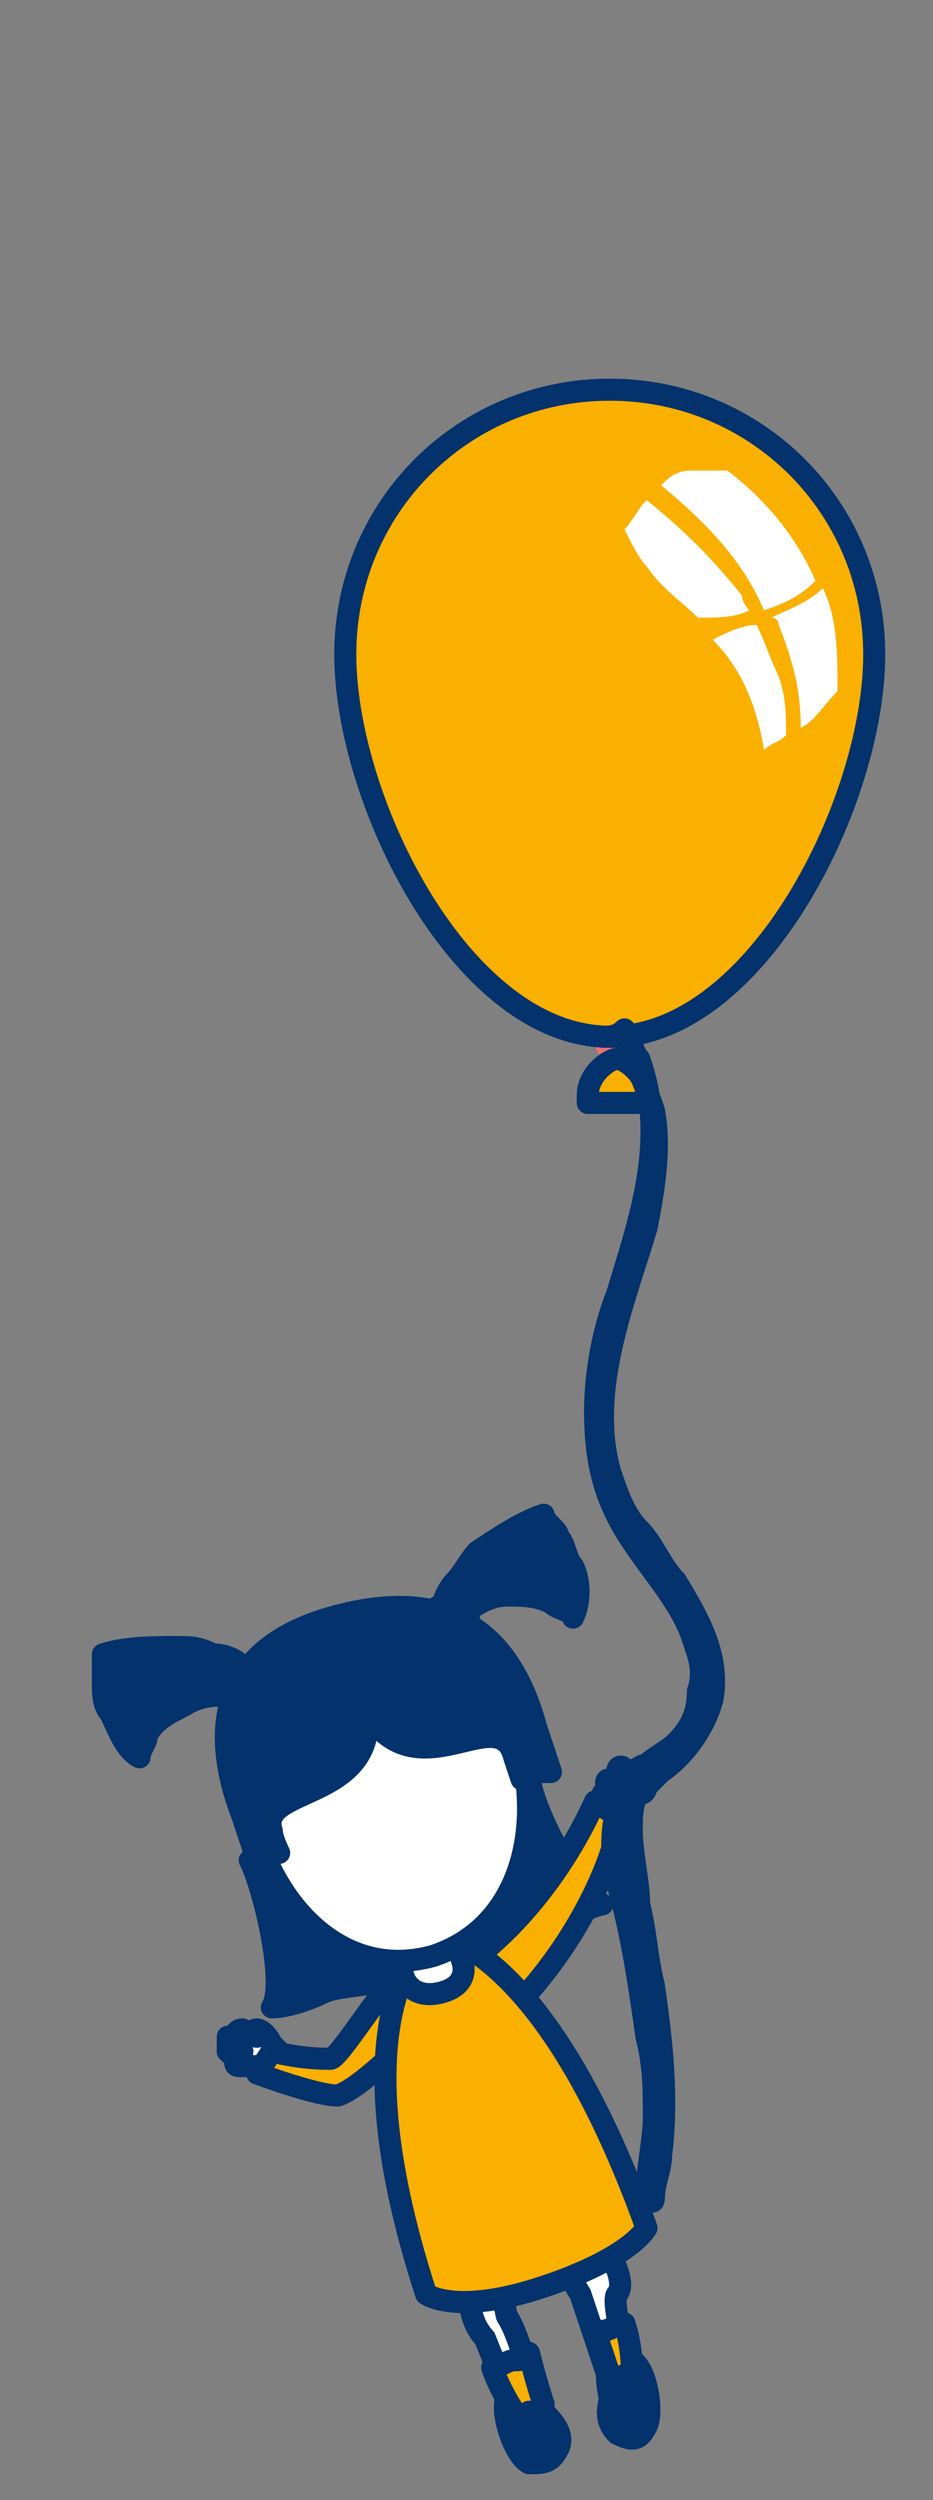 <?xml version="1.0" encoding="utf-8"?>
<!-- Generator: Adobe Illustrator 24.1.3, SVG Export Plug-In . SVG Version: 6.00 Build 0)  -->
<svg version="1.1" id="Calque_1" xmlns="http://www.w3.org/2000/svg" xmlns:xlink="http://www.w3.org/1999/xlink" x="0px" y="0px"
	 viewBox="0 0 12.7 34" style="enable-background:new 0 0 12.7 34;" xml:space="preserve">
<rect x="0" y="0" width="12.7" height="34" fill="#808080" stroke="none"/>
<style type="text/css">
	.st0{fill:#03326C;stroke:#03326C;stroke-width:0.3;stroke-linejoin:round;stroke-miterlimit:10;}
	.st1{fill:#FFFFFF;stroke:#03326C;stroke-width:0.3;stroke-linejoin:round;stroke-miterlimit:10;}
	.st2{fill:#F9B000;stroke:#03326C;stroke-width:0.3;stroke-linejoin:round;stroke-miterlimit:10;}
	.st3{fill:#ED7072;}
	.st4{fill:#FFFFFF;}
</style>
<path class="st0" d="M3.4,25.3l1.7-1.2c0,0,0.1,0.3,0.1,0.4c0,0.1,0,0.2,0.1,0.2c0.1-0.1,0.1-0.2,0-0.3c0-0.1-0.1-0.3-0.2-0.4
	l2.1,0.1c0,0.4,0.6,1.6,1,1.8c-0.1,0-1,0.4-1.2,0.5c-0.8,0.3-1.1,0.1-1.7,0.5C5.2,27,4.6,27,4.4,27.1c-0.2,0.1-0.5,0.2-0.7,0.2
	C3.9,27,3.6,25.7,3.4,25.3z"/>
<g>
	<path class="st1" d="M8.4,24.8c0-0.1,0.1-0.1,0.1-0.2c0.1-0.1,0.1-0.1,0.2-0.2c0.1,0,0.1-0.1,0.1-0.1c0-0.1-0.1,0.1-0.1,0.1
		c0,0,0.1-0.1,0.1-0.2c0,0,0-0.1-0.1,0c0,0-0.1,0.2-0.1,0.1c0,0,0.1-0.1,0.1-0.2c0,0,0-0.1-0.1,0c0,0-0.1,0.2-0.1,0.2
		c0,0,0-0.1,0-0.2c0-0.1-0.1-0.1-0.1,0c0,0.1-0.1,0.2-0.1,0.2c0,0,0-0.1,0-0.1c-0.1,0,0,0.1-0.1,0.2c0,0.1,0,0.1,0,0.3L8.4,24.8z"/>
	<path class="st2" d="M7.1,27.2c-0.2,0.2-0.5,0.3-0.7,0c-0.2-0.2-0.1-0.4,0.1-0.6c0.4-0.3,1.1-1,1.6-2.1l0.3,0.2
		C8.5,24.7,8.2,26,7.1,27.2z"/>
	<g>
		<path class="st1" d="M3.7,28.2c-0.1-0.1-0.1-0.1-0.2-0.1c-0.1,0-0.2,0-0.2,0c-0.1,0-0.1,0-0.1-0.1c0-0.1,0.1,0,0.1,0
			c0,0-0.1,0-0.2-0.1c0,0,0-0.1,0-0.1c0.1,0,0.2,0.1,0.2,0.1c0,0-0.1-0.1-0.2-0.1c0,0,0-0.1,0-0.1c0.1,0,0.2,0.1,0.2,0.1
			c0,0-0.1,0-0.1-0.1c0,0,0-0.1,0.1-0.1c0.1,0.1,0.2,0.1,0.2,0.1c0,0-0.1-0.1,0-0.1c0,0,0.1,0,0.2,0.2c0.1,0.1,0.1,0.1,0.2,0.2
			L3.7,28.2z"/>
		<path class="st2" d="M5.8,27.5c0.2-0.1,0.3-0.5,0.1-0.6c-0.2-0.2-0.4-0.1-0.6,0.1c-0.2,0.2-0.7,1-0.8,1c-0.1,0-0.4,0-0.8-0.1
			l-0.2,0.3c0,0,0.8,0.3,1.1,0.3C4.9,28.4,5.5,27.8,5.8,27.5z"/>
	</g>
</g>
<g>
	<path class="st0" d="M8.4,33.1c0.2,0.1,0.3,0.1,0.4-0.1c0.1-0.2,0-0.8-0.2-0.9c-0.3-0.2-0.4,0.1-0.3,0.5
		C8.3,32.7,8.2,32.9,8.4,33.1z"/>
	<path class="st0" d="M7.6,33.3c-0.1,0.2-0.2,0.2-0.4,0.2c-0.2-0.1-0.4-0.7-0.3-0.9c0.1-0.3,0.4-0.1,0.5,0.2
		C7.5,32.9,7.7,33.1,7.6,33.3z"/>
	<g>
		<g>
			<path class="st1" d="M8.3,32.4c0,0,0,0.1,0.2,0c0.1,0,0.1-0.1,0.1-0.1s-0.3-1-0.2-1.1c0.1-0.1,0-0.4-0.1-0.5c0,0-0.4-1.1-0.4-1.1
				l-0.7,0.3c0,0,0.5,1,0.7,1.3C8,31.5,8.3,32.4,8.3,32.4z"/>
		</g>
	</g>
	<path class="st2" d="M8.2,31.7c0.1,0,0.2-0.1,0.3-0.1c0.1,0.3,0.1,0.6,0.1,0.6s0,0.1-0.1,0.1c-0.2,0.1-0.2,0-0.2,0
		s-0.1-0.3-0.2-0.6C8.1,31.7,8.2,31.7,8.2,31.7z"/>
	<g>
		<g>
			<path class="st1" d="M7.3,32.7c0,0,0,0.1-0.1,0.1c-0.1,0-0.2,0-0.2,0s-0.4-1-0.4-1c-0.1-0.1-0.2-0.3-0.2-0.5c0,0-0.3-1.1-0.3-1.1
				L6.7,30c0,0,0.1,1.1,0.2,1.5C7.1,31.8,7.3,32.7,7.3,32.7z"/>
		</g>
	</g>
	<path class="st2" d="M7,32.1c-0.1,0-0.2,0.1-0.3,0.1C6.8,32.5,7,32.8,7,32.8s0.1,0.1,0.2,0c0.2,0,0.2-0.1,0.2-0.1s-0.1-0.3-0.2-0.7
		C7.1,32.1,7.1,32.1,7,32.1z"/>
</g>
<path class="st2" d="M5.9,26.3c0,0,1.5,0.1,2.9,4c0,0-0.2,0.4-1.4,0.8c-1.2,0.4-1.6,0.1-1.6,0.1C4.5,27.2,5.9,26.3,5.9,26.3z"/>
<g>
	<path class="st1" d="M5.5,26.9c0,0,0.1,0.3,0.5,0.2c0.4-0.1,0.3-0.4,0.3-0.4l-0.2-0.7l-0.8,0.3L5.5,26.9z"/>
</g>
<path class="st1" d="M3.5,23.5c0.2-0.5,0.7-0.8,1.2-1l0,0c0.5-0.2,1.1-0.2,1.6,0.1c1.1,0.7,1.4,3.4-0.4,4C4.1,27.1,3,24.7,3.5,23.5z
	"/>
<path class="st0" d="M4.5,22c1.4-0.4,2.4,0,2.8,1.5l0.2,0.6c-0.2,0-0.2,0-0.4,0.1c0,0,0,0,0,0c0,0-0.1-0.3-0.1-0.3
	c-0.2-0.8-1.3,0.5-2-0.6c0.1,1.2-1.5,1-1.3,1.6c0,0.1,0.1,0.3,0.1,0.3c0,0,0,0,0,0c-0.2,0-0.2,0.1-0.3,0.1l-0.2-0.6
	C2.8,23.4,3.1,22.4,4.5,22z"/>
<g>
	<path class="st0" d="M3.4,22.8c-0.1-0.2-0.3-0.3-0.5-0.3c-0.2-0.1-0.3-0.1-0.5-0.1c-0.3,0-0.7,0-1,0.1c0,0.1,0,0.2,0,0.4
		c0,0.1,0,0.3,0.1,0.4c0.1,0.2,0.2,0.5,0.4,0.6c0-0.1,0.1-0.2,0.1-0.3c0.1-0.2,0.3-0.3,0.5-0.4C2.8,23,3.3,23,3.6,23.3L3.4,22.8z"/>
	<path class="st2" d="M3.5,22.8c-0.2-0.3-0.3,0-0.3,0.2c0,0.1,0,0.2,0,0.2c0,0.1,0.1,0.1,0.2,0c0,0,0.1-0.1,0.1-0.2
		C3.5,22.9,3.5,22.8,3.5,22.8z"/>
	<path class="st0" d="M6,22c0-0.2,0.1-0.4,0.2-0.5c0.1-0.1,0.2-0.3,0.3-0.4c0.3-0.2,0.6-0.4,0.9-0.5c0,0.1,0.2,0.2,0.2,0.3
		c0.1,0.1,0.1,0.3,0.2,0.4c0.1,0.2,0.1,0.5,0,0.7c0-0.1-0.2-0.1-0.3-0.2c-0.2-0.1-0.4-0.1-0.6-0.1c-0.4,0-0.8,0.4-0.9,0.7L6,22z"/>
	<path class="st2" d="M5.9,22c0-0.3,0.3-0.1,0.4-0.1c0,0,0.1,0.1,0.1,0.2c0,0.1-0.1,0.1-0.1,0.1c0,0-0.1,0-0.2-0.1
		C6,22.1,5.9,22,5.9,22z"/>
</g>
<g>
</g>
<g>
	<g>
		<path class="st3" d="M8.1,14.2c0,0.1,0.1,0.2,0.2,0.2c0.1,0,0.2-0.1,0.2-0.2c0-0.1-0.1-0.2-0.2-0.2C8.2,14,8.1,14.1,8.1,14.2z"/>
		<path class="st3" d="M7.9,14.9c0,0.1,0.2,0.1,0.4,0.1c0.2,0,0.4-0.1,0.4-0.1c0-0.1-0.2-0.1-0.4-0.1C8.1,14.8,7.9,14.9,7.9,14.9z"
			/>
		<path class="st2" d="M4.7,8.9c0,2,1.6,5.2,3.6,5.2c2,0,3.6-3.2,3.6-5.2c0-2-1.6-3.6-3.6-3.6C6.3,5.3,4.7,6.9,4.7,8.9z"/>
		<path class="st3" d="M8.3,15.1c0.2,0,0.4-0.1,0.4-0.1V15C8.7,15.1,8.5,15.1,8.3,15.1c-0.2,0.1-0.4,0-0.4-0.1v-0.1
			C7.9,15,8.1,15.1,8.3,15.1z"/>
		<g>
			<g>
				<path class="st2" d="M8.3,15C8.2,15,8,15,8,15c0,0,0-0.1,0-0.1c0-0.3,0.3-0.5,0.4-0.5c0.1,0,0.4,0.2,0.4,0.5c0,0,0,0.1,0,0.1
					C8.6,15,8.5,15,8.3,15z"/>
			</g>
		</g>
		<g>
			<path class="st4" d="M10.3,8.5c0.1,0.2,0.2,0.5,0.3,0.7c0.1,0.3,0.1,0.5,0.1,0.8c-0.1,0.1-0.2,0.1-0.3,0.2
				c-0.1-0.6-0.3-1.1-0.7-1.5C9.9,8.6,10.1,8.5,10.3,8.5z"/>
		</g>
		<g>
			<path class="st4" d="M8.8,6.8c0.5,0.4,0.9,0.8,1.3,1.3c0,0.1,0.1,0.2,0.1,0.2C10,8.4,9.8,8.4,9.5,8.4c0,0,0,0,0,0
				C9.3,8.2,9,8,8.8,7.7C8.7,7.6,8.6,7.4,8.5,7.2C8.6,7.1,8.7,6.9,8.8,6.8z"/>
		</g>
		<g>
			<path class="st4" d="M9.4,6.4c0.2,0,0.3,0,0.5,0c0.4,0.3,0.9,0.8,1.2,1.5c-0.2,0.2-0.4,0.3-0.7,0.4C10.1,7.6,9.6,7.1,9,6.6
				C9.1,6.5,9.2,6.4,9.4,6.4z"/>
		</g>
		<g>
			<path class="st4" d="M10.9,9.9c0-0.5-0.1-0.9-0.3-1.4c0,0,0-0.1-0.1-0.1C10.7,8.3,11,8.2,11.2,8c0.2,0.4,0.2,0.9,0.2,1.4
				C11.2,9.6,11.1,9.8,10.9,9.9z"/>
		</g>
	</g>
</g>
<path class="st0" d="M8.2,14.1c0.1,0,0.2,0,0.2,0c0,0,0.1,0,0.1,0c0.1,0,0.1,0.1,0.1,0.2c0.1,0.3,0.2,0.5,0.3,0.8
	c0.1,0.5,0,1.1-0.1,1.6C8.5,17.7,8,18.9,8.3,20c0.1,0.3,0.2,0.6,0.4,0.8c0.2,0.2,0.3,0.5,0.5,0.7c0.3,0.5,0.6,1,0.5,1.6
	c-0.1,0.4-0.4,0.8-0.7,1c-0.1,0.1-0.2,0.2-0.3,0.3c-0.1,0.1-0.1,0.3-0.1,0.5c0,0.3,0.1,0.7,0.1,1c0.1,0.4,0.1,0.7,0.2,1.1
	c0.1,0.7,0.2,1.5,0.1,2.3c0,0.2-0.1,0.4-0.1,0.6c0,0.1-0.1,0-0.1,0c0-0.4,0.1-0.8,0.1-1.1c0-0.4,0-0.7-0.1-1.1
	c-0.1-0.7-0.2-1.4-0.4-2.1c-0.1-0.4-0.1-0.9,0.1-1.2C8.6,24.1,8.7,24,8.8,24c0.1-0.1,0.3-0.2,0.4-0.3c0.2-0.2,0.3-0.4,0.3-0.7
	c0.1-0.3,0-0.5-0.1-0.8c-0.2-0.5-0.6-0.9-0.9-1.4c-0.3-0.5-0.4-1-0.4-1.6c0-0.5,0.1-1.1,0.3-1.6c0.3-1,0.7-2.1,0.3-3.2
	c-0.1-0.1-0.1-0.3-0.2-0.4c0,0,0,0,0,0C8.4,14.1,8.3,14.1,8.2,14.1C8.1,14.1,8.1,14.1,8.2,14.1L8.2,14.1z"/>
</svg>
